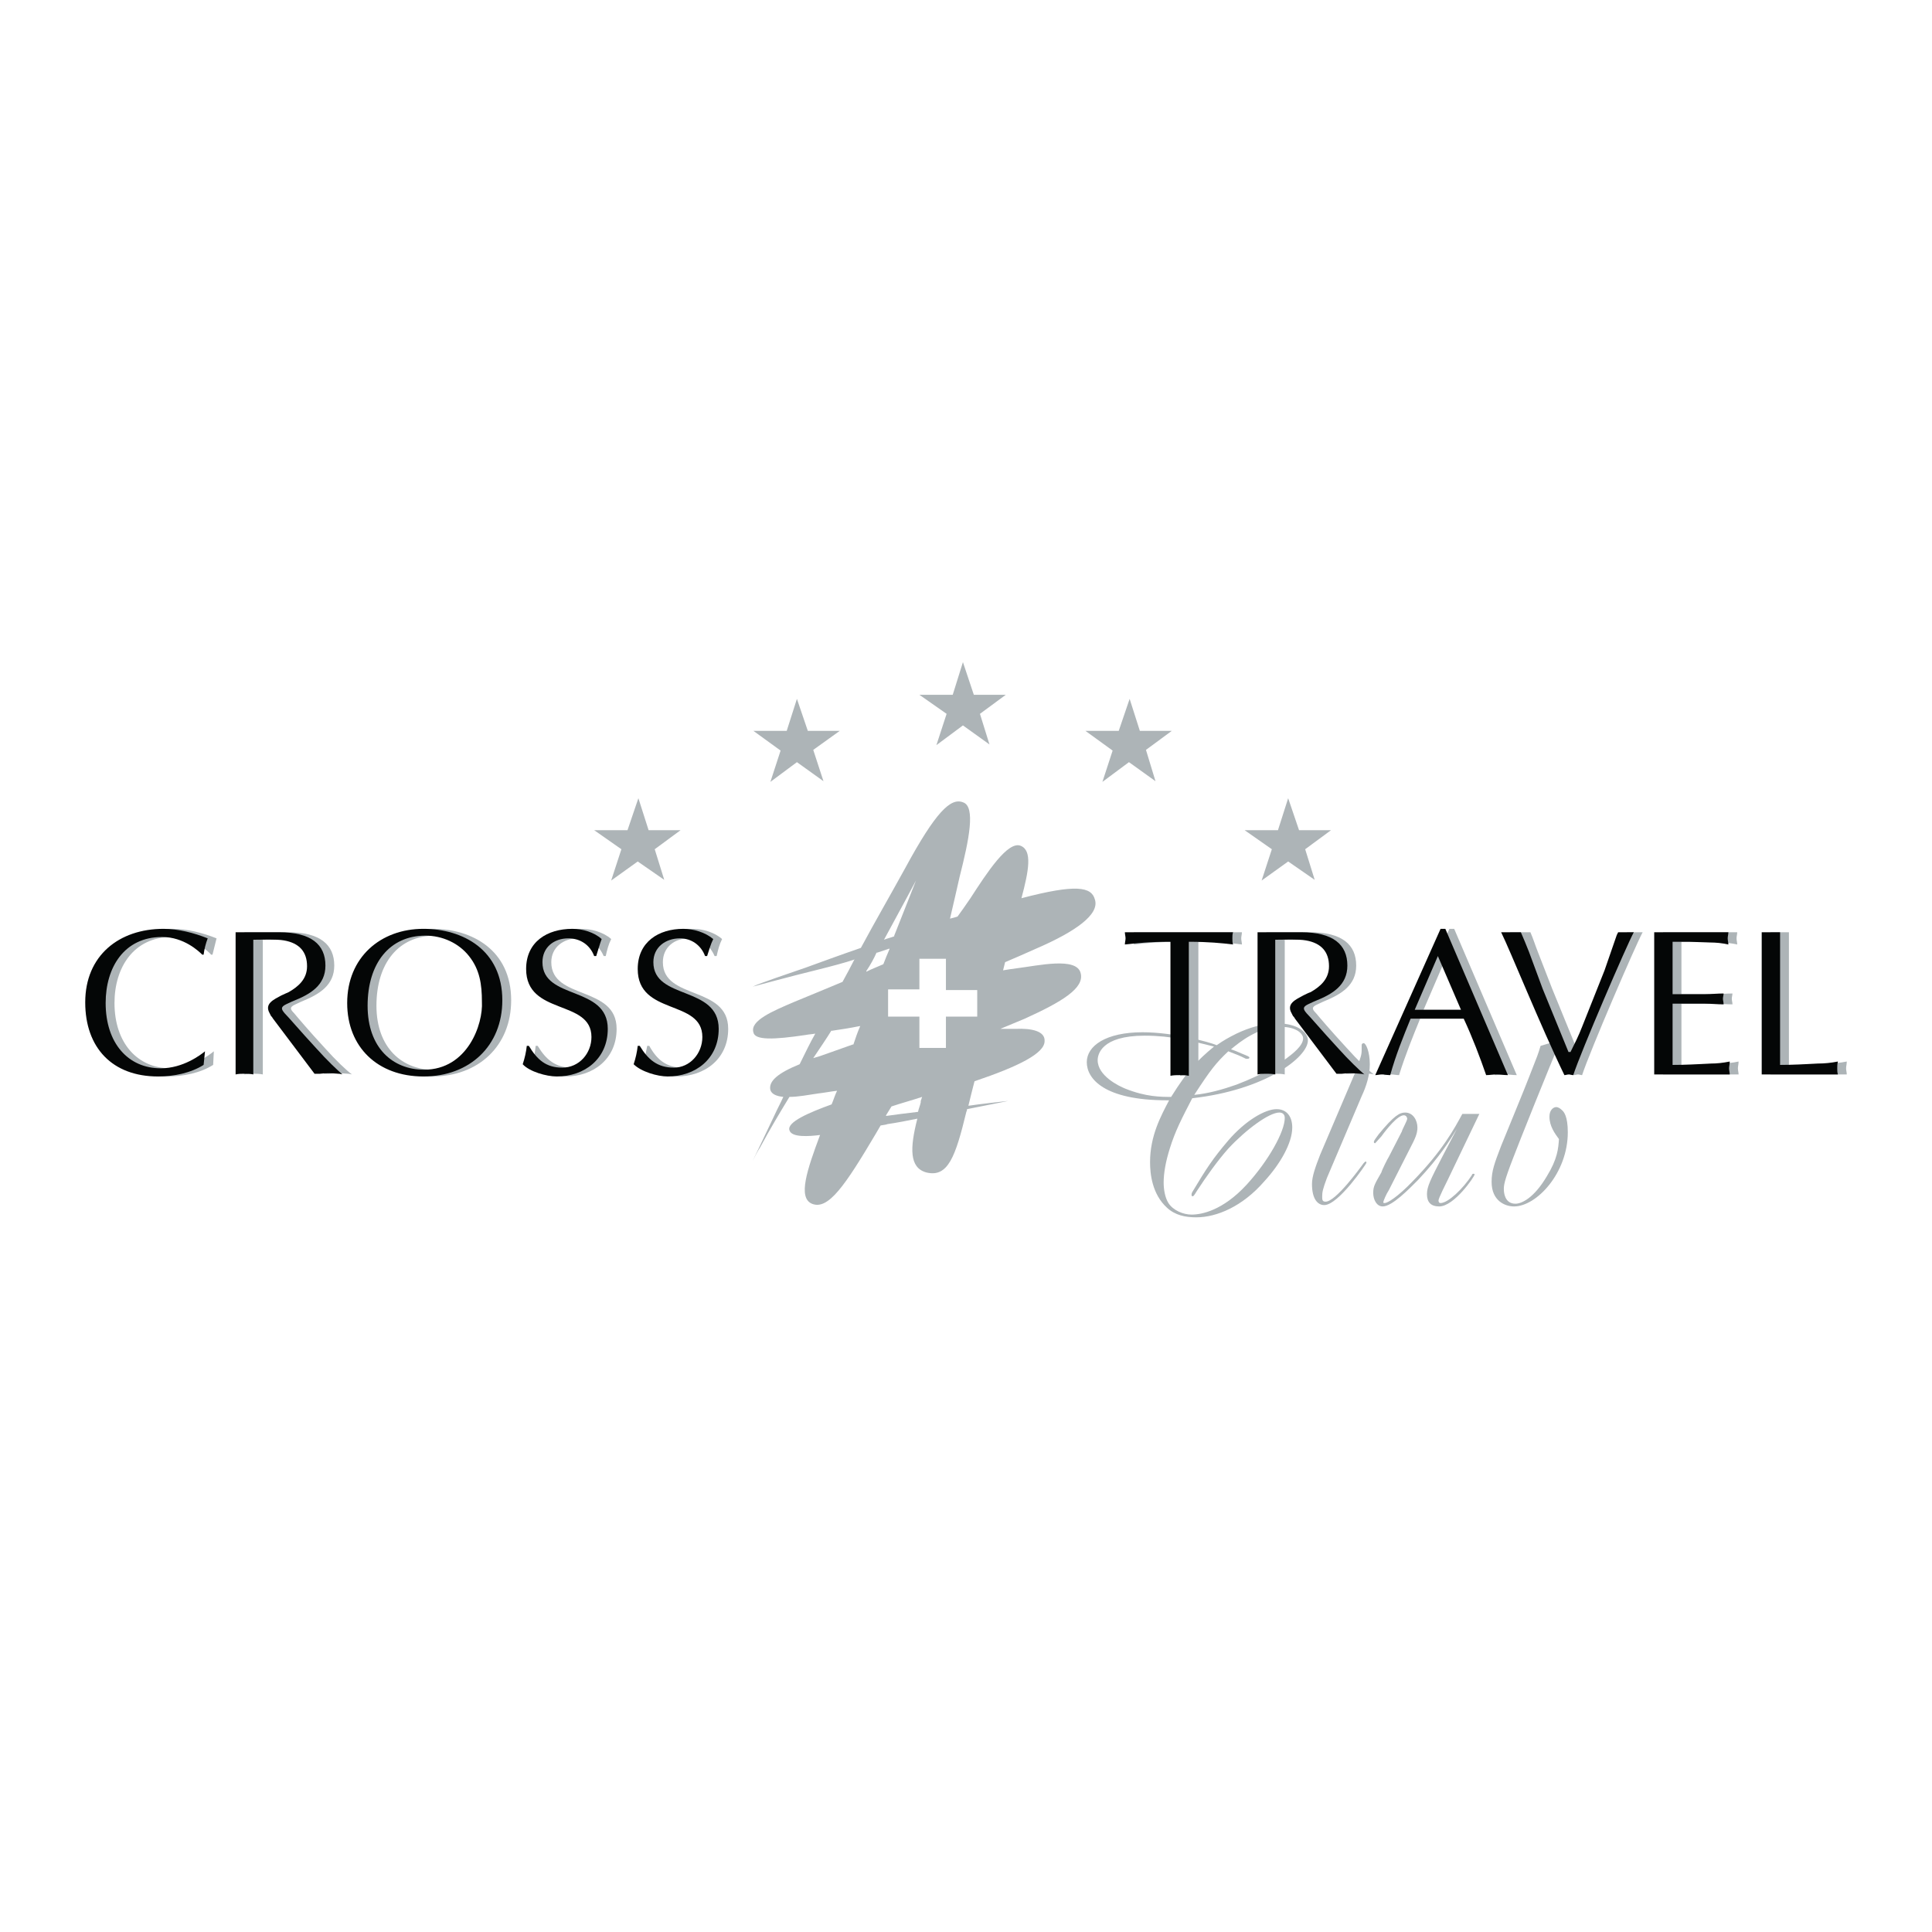 <?xml version="1.0" encoding="utf-8"?>
<!-- Generator: Adobe Illustrator 13.0.0, SVG Export Plug-In . SVG Version: 6.00 Build 14948)  -->
<!DOCTYPE svg PUBLIC "-//W3C//DTD SVG 1.0//EN" "http://www.w3.org/TR/2001/REC-SVG-20010904/DTD/svg10.dtd">
<svg version="1.0" id="Layer_1" xmlns="http://www.w3.org/2000/svg" xmlns:xlink="http://www.w3.org/1999/xlink" x="0px" y="0px"
	 width="192.756px" height="192.756px" viewBox="0 0 192.756 192.756" enable-background="new 0 0 192.756 192.756"
	 xml:space="preserve">
<g>
	<polygon fill-rule="evenodd" clip-rule="evenodd" fill="#FFFFFF" points="0,0 192.756,0 192.756,192.756 0,192.756 0,0 	"/>
	<path fill-rule="evenodd" clip-rule="evenodd" fill="#ADB4B7" d="M118.949,109.572c7.263-0.814,11.54-4.072,11.54-5.77
		c0-0.746-0.95-1.697-3.055-1.697c-1.426,0-2.783,0.408-4.073,1.02c-0.814,0.406-1.29,0.678-1.969,1.152
		c-0.814-0.338-4.345-1.289-7.398-1.289c-3.666,0-5.566,1.357-5.566,2.986s1.696,3.803,8.01,3.803h0.203
		c-0.814,1.561-1.9,3.529-1.9,6.178c0,1.152,0.203,3.189,1.697,4.547c0.814,0.748,1.833,0.951,2.919,0.951
		c2.036,0,4.616-1.086,6.788-3.598c1.562-1.697,2.783-3.803,2.783-5.363c0-1.086-0.543-1.832-1.562-1.832
		c-1.154,0-3.122,1.152-4.819,3.121c-1.562,1.834-2.173,2.783-3.598,5.16c-0.068,0.135-0.068,0.203-0.068,0.271
		c0,0,0,0.135,0.068,0.135c0.136,0,0.136,0,0.475-0.543c0.883-1.357,2.037-2.986,3.123-4.209c1.765-1.9,4.073-3.598,5.091-3.598
		c0.271,0,0.543,0.137,0.543,0.543c0,1.357-1.629,4.277-3.801,6.652c-2.376,2.58-4.48,2.988-5.499,2.988
		c-0.814,0-1.833-0.408-2.308-1.154c-0.34-0.543-0.476-1.357-0.476-2.037c0-0.949,0.204-2.104,0.611-3.395
		C117.252,112.832,117.931,111.541,118.949,109.572L118.949,109.572L118.949,109.572z M122.818,104.686
		c0.814-0.68,2.715-2.24,4.955-2.24c1.562,0,2.24,0.68,2.24,1.154c0,0.746-1.086,1.561-1.629,1.969
		c-0.747,0.543-2.173,1.561-5.023,2.646c-1.357,0.477-2.783,0.883-4.209,1.02c1.63-2.512,2.173-3.191,3.395-4.346
		c0.883,0.34,1.086,0.408,1.765,0.748c0.068,0,0.068,0,0.136,0c0.068,0,0.204,0,0.204-0.137c0-0.068-0.136-0.135-0.814-0.406
		C123.361,104.889,123.226,104.822,122.818,104.686L122.818,104.686L122.818,104.686z M116.845,109.438
		c-1.019,0-2.512,0-4.548-0.814c-0.68-0.271-2.783-1.291-2.783-2.852c0-0.543,0.339-2.443,4.684-2.443
		c2.715,0,4.752,0.543,6.924,1.086C119.492,105.771,118.542,106.723,116.845,109.438L116.845,109.438L116.845,109.438z"/>
	<path fill-rule="evenodd" clip-rule="evenodd" fill="#ADB4B7" d="M131.711,115.207c-0.476,1.223-0.814,2.172-0.814,2.92
		c0,1.561,0.61,2.104,1.222,2.104c1.426,0,4.209-4.141,4.209-4.209c0-0.066,0-0.135-0.068-0.135c-0.067,0-0.203,0.135-0.339,0.338
		c-0.204,0.271-2.647,3.666-3.666,3.666c-0.34,0-0.34-0.203-0.34-0.543c0-0.406,0.068-0.746,0.476-1.832l3.462-8.146
		c0.476-1.018,0.814-2.104,0.814-3.189c0-1.291-0.407-2.105-0.61-2.105c0,0-0.204,0-0.204,0.203c0,0.068,0,0.408,0,0.477
		c0,0.475-0.067,0.678-0.611,2.172L131.711,115.207L131.711,115.207z"/>
	<path fill-rule="evenodd" clip-rule="evenodd" fill="#ADB4B7" d="M138.567,115.41c-0.136,0.205-0.679,1.291-0.747,1.562
		c-0.611,1.086-0.814,1.357-0.814,2.035c0,0.68,0.339,1.359,0.95,1.359c0.95,0,2.647-1.766,3.53-2.648
		c2.104-2.24,3.122-3.869,3.869-5.092l-1.493,2.852c-1.154,2.24-1.494,2.92-1.494,3.666c0,0.814,0.407,1.223,1.223,1.223
		c1.493,0,3.529-2.988,3.529-3.191c0-0.068-0.067-0.068-0.136-0.068c-0.067,0-0.136,0.068-0.136,0.137
		c-0.883,1.357-2.376,2.783-3.122,2.783c-0.204,0-0.204-0.203-0.204-0.271c0-0.203,0.747-1.697,0.95-2.105l3.123-6.516h-1.697
		c-0.814,1.492-1.969,3.666-4.955,6.721c-1.494,1.561-2.512,2.172-2.783,2.172c-0.204,0-0.136-0.068-0.136-0.137
		c0-0.066,0.271-0.746,0.543-1.154l2.443-4.818c0.407-0.814,0.407-1.223,0.407-1.426c0-0.68-0.407-1.494-1.222-1.494
		c-0.543,0-1.086,0.271-2.647,2.172c-0.136,0.205-0.476,0.611-0.476,0.748c0,0.135,0.068,0.135,0.136,0.135
		c0,0,0.068-0.066,0.611-0.678c0.543-0.748,1.629-2.105,2.24-2.105c0.271,0,0.339,0.271,0.339,0.34c0,0.203-0.475,1.018-0.542,1.289
		L138.567,115.41L138.567,115.41z"/>
	<path fill-rule="evenodd" clip-rule="evenodd" fill="#ADB4B7" d="M153.705,104.346c-0.271,0.883-0.271,0.883-1.154,3.123
		c-0.407,1.086-2.376,5.838-2.783,6.855c-0.679,1.766-0.95,2.512-0.95,3.598c0,1.902,1.357,2.445,2.24,2.445
		c2.24,0,5.362-3.326,5.362-7.4c0-1.629-0.407-2.037-0.543-2.172c-0.203-0.203-0.407-0.34-0.611-0.34
		c-0.271,0-0.678,0.271-0.678,0.951c0,0.949,0.542,1.697,0.95,2.24c-0.068,0.949-0.136,1.969-1.222,3.732
		c-1.29,2.174-2.513,2.717-3.123,2.717c-1.086,0-1.154-1.154-1.154-1.426c0-0.408,0-0.748,0.95-3.191
		c0.407-1.086,3.599-9.096,4.752-11.744L153.705,104.346L153.705,104.346z"/>
	<path fill-rule="evenodd" clip-rule="evenodd" fill="#ADB4B7" d="M21.266,106.246c-1.29,0.814-2.987,1.154-4.616,1.154
		c-4.548,0-7.264-2.85-7.264-7.398c0-4.684,3.462-7.332,7.807-7.332c1.494,0,3.055,0.407,4.413,0.95
		c-0.136,0.543-0.271,1.086-0.407,1.629h-0.136c-0.271-0.339-1.833-1.765-3.938-1.765c-3.801,0-5.702,3.055-5.702,6.585
		c0,4.004,2.308,6.516,5.566,6.516c2.172,0,3.938-1.357,4.345-1.697L21.266,106.246L21.266,106.246z"/>
	<path fill-rule="evenodd" clip-rule="evenodd" fill="#ADB4B7" d="M48.962,99.934c0.136,2.24-1.425,6.789-5.77,6.789
		c-3.055,0-5.634-2.172-5.634-6.381c0-4.209,2.172-6.993,5.838-6.993c1.629,0,3.259,0.747,4.277,2.037
		C48.758,96.743,48.962,98.236,48.962,99.934L48.962,99.934z M43.124,107.4c4.616,0,7.875-3.055,7.875-7.602
		c0-5.024-3.937-7.128-7.807-7.128c-4.276,0-7.67,2.851-7.67,7.4C35.521,104.482,38.576,107.4,43.124,107.4L43.124,107.4z"/>
	<path fill-rule="evenodd" clip-rule="evenodd" fill="#ADB4B7" d="M53.646,104.346c0.814,1.357,1.765,2.172,3.394,2.172
		c1.629,0,2.851-1.424,2.851-3.055c0-3.801-6.449-2.104-6.449-6.788c0-2.715,2.104-4.005,4.548-4.005
		c1.019,0,2.24,0.339,2.987,1.018c-0.271,0.543-0.407,1.086-0.543,1.697H60.23c-0.475-1.086-1.357-1.765-2.58-1.765
		c-1.425,0-2.647,0.883-2.647,2.376c0,3.802,6.517,2.308,6.517,6.652c0,2.988-2.308,4.752-5.091,4.752
		c-1.018,0-2.647-0.475-3.326-1.221c0.204-0.611,0.271-1.223,0.339-1.834H53.646L53.646,104.346z"/>
	<path fill-rule="evenodd" clip-rule="evenodd" fill="#ADB4B7" d="M64.779,104.346c0.747,1.357,1.697,2.172,3.326,2.172
		c1.697,0,2.851-1.424,2.851-3.055c0-3.801-6.449-2.104-6.449-6.788c0-2.715,2.104-4.005,4.616-4.005
		c0.951,0,2.172,0.339,2.919,1.018c-0.271,0.543-0.407,1.086-0.543,1.697h-0.204c-0.475-1.086-1.357-1.765-2.58-1.765
		c-1.425,0-2.58,0.883-2.58,2.376c0,3.802,6.517,2.308,6.517,6.652c0,2.988-2.309,4.752-5.159,4.752
		c-1.019,0-2.647-0.475-3.327-1.221c0.204-0.611,0.272-1.223,0.408-1.834H64.779L64.779,104.346z"/>
	<path fill-rule="evenodd" clip-rule="evenodd" fill="#ADB4B7" d="M28.122,101.631l4.209,5.498c0.067,0,0.407,0,0.475,0
		c0.475-0.068,1.154-0.068,1.9,0c0.136,0,0.407,0.068,0.407,0.068c-0.543-0.406-1.561-1.357-2.715-2.646
		c-1.629-1.766-2.715-3.055-3.054-3.463c-0.408-0.408-0.476-0.611,0.136-0.883c0.407-0.203,0.747-0.34,0.747-0.34
		c1.629-0.678,3.123-1.561,3.123-3.529c0-2.104-1.426-3.327-4.616-3.327h-4.344v14.188c0.271-0.068,0.611-0.068,0.882-0.068
		c0.339,0,0.611,0,0.95,0.068v-13.44c0.883,0,2.24-0.068,2.987,0.067c1.562,0.272,2.308,1.154,2.308,2.58
		c0,1.29-0.814,2.036-1.833,2.581c-0.136,0.066-0.475,0.203-0.679,0.338c-0.814,0.408-1.697,0.814-1.154,1.766
		c0,0,0.068,0.137,0.136,0.271C28.054,101.428,28.054,101.496,28.122,101.631L28.122,101.631z"/>
	<path fill-rule="evenodd" clip-rule="evenodd" fill="#ADB4B7" d="M130.082,101.631l4.209,5.498c0.067,0,0.406,0,0.475,0
		c0.475-0.068,1.154-0.068,1.9,0c0.136,0,0.407,0.068,0.407,0.068c-0.543-0.406-1.561-1.357-2.715-2.646
		c-1.629-1.766-2.716-3.055-3.055-3.463c-0.407-0.408-0.476-0.611,0.136-0.883c0.407-0.203,0.747-0.34,0.747-0.34
		c1.629-0.678,3.122-1.561,3.122-3.529c0-2.104-1.426-3.327-4.616-3.327h-4.344v14.188c0.271-0.068,0.61-0.068,0.882-0.068
		c0.34,0,0.611,0,0.95,0.068v-13.44c0.883,0,2.24-0.068,2.987,0.067c1.562,0.272,2.308,1.154,2.308,2.58
		c0,1.29-0.814,2.036-1.833,2.581c-0.136,0.066-0.475,0.203-0.679,0.338c-0.814,0.408-1.765,0.814-1.153,1.766
		c0,0,0.067,0.137,0.136,0.271C130.014,101.428,130.014,101.496,130.082,101.631L130.082,101.631z"/>
	<path fill-rule="evenodd" clip-rule="evenodd" fill="#ADB4B7" d="M119.561,107.332c-0.34-0.066-0.611-0.066-0.951-0.066
		c-0.271,0-0.61,0-0.882,0.066V93.96c-2.104,0-3.395,0.136-4.616,0.271c0.067-0.204,0.067-0.408,0.067-0.611s0-0.407-0.067-0.611
		h10.793c0,0.204-0.067,0.407-0.067,0.611s0.067,0.407,0.067,0.611c-1.019-0.136-2.512-0.271-4.344-0.271V107.332L119.561,107.332z"
		/>
	<path fill-rule="evenodd" clip-rule="evenodd" fill="#ADB4B7" d="M146.646,100.748h-4.616l2.308-5.362L146.646,100.748
		L146.646,100.748z M145.084,92.67h-0.476l-6.517,14.595c0.204,0,0.476-0.068,0.747-0.068c0.203,0,0.475,0.068,0.746,0.068
		c0.611-1.969,1.358-3.803,2.104-5.635h5.295c0.814,1.9,1.562,3.869,2.173,5.635c0.339,0,0.679-0.068,1.086-0.068
		c0.339,0,0.679,0.068,1.086,0.068L145.084,92.67L145.084,92.67z"/>
	<path fill-rule="evenodd" clip-rule="evenodd" fill="#ADB4B7" d="M160.969,96.811l1.222-3.53l0.136-0.271c0.271,0,0.543,0,0.814,0
		c0.204,0,0.476,0,0.747,0c-0.68,1.222-5.295,11.947-6.042,14.256c-0.136,0-0.271-0.068-0.407-0.068s-0.271,0.068-0.476,0.068
		c-2.375-4.889-5.431-12.491-6.312-14.256c0.339,0,0.679,0,1.018,0c0.34,0,0.611,0,1.019,0c0.271,0.611,0.476,1.29,0.747,1.969
		l1.425,3.666l2.58,6.312h0.136c0.407-0.814,0.883-1.629,1.222-2.512L160.969,96.811L160.969,96.811z"/>
	<path fill-rule="evenodd" clip-rule="evenodd" fill="#ADB4B7" d="M167.757,99.188h3.258c0.611,0,1.223-0.068,1.833-0.068
		c0,0.137-0.067,0.34-0.067,0.543c0,0.137,0.067,0.34,0.067,0.543c-0.61,0-1.222-0.068-1.833-0.068h-3.258v6.109
		c1.29,0,2.512-0.066,3.801-0.135c0.611,0,1.29-0.068,1.901-0.203c0,0.271-0.068,0.475-0.068,0.678c0,0.205,0.068,0.408,0.068,0.611
		h-7.535V93.01h7.399c0,0.204-0.068,0.407-0.068,0.611s0.068,0.407,0.068,0.611c-0.611-0.136-1.223-0.204-1.833-0.204l-2.104-0.067
		h-1.629V99.188L167.757,99.188z"/>
	<path fill-rule="evenodd" clip-rule="evenodd" fill="#ADB4B7" d="M178.482,106.246c1.289,0,2.511-0.066,3.801-0.135
		c0.679,0,1.29-0.068,1.969-0.203c0,0.271-0.067,0.475-0.067,0.678c0,0.205,0.067,0.408,0.067,0.611h-7.603V93.01
		c0.271,0,0.61,0,0.95,0c0.271,0,0.543,0,0.883,0V106.246L178.482,106.246z"/>
	<polygon fill-rule="evenodd" clip-rule="evenodd" fill="#ADB4B7" points="59.28,82.828 62.606,82.828 63.692,79.637 64.711,82.828 
		67.901,82.828 65.322,84.728 66.272,87.783 63.625,85.95 60.977,87.851 61.996,84.728 59.28,82.828 	"/>
	<polygon fill-rule="evenodd" clip-rule="evenodd" fill="#ADB4B7" points="75.165,72.917 78.491,72.917 79.509,69.726 
		80.595,72.917 83.786,72.917 81.138,74.817 82.157,77.94 79.509,76.04 76.862,78.008 77.88,74.885 75.165,72.917 	"/>
	<polygon fill-rule="evenodd" clip-rule="evenodd" fill="#ADB4B7" points="91.728,69.319 95.054,69.319 96.072,66.061 
		97.159,69.319 100.349,69.319 97.77,71.22 98.72,74.274 96.072,72.374 93.425,74.342 94.443,71.22 91.728,69.319 	"/>
	<polygon fill-rule="evenodd" clip-rule="evenodd" fill="#ADB4B7" points="108.291,72.917 111.617,72.917 112.704,69.726 
		113.722,72.917 116.912,72.917 114.333,74.817 115.283,77.94 112.636,76.04 109.988,78.008 111.007,74.885 108.291,72.917 	"/>
	<polygon fill-rule="evenodd" clip-rule="evenodd" fill="#ADB4B7" points="124.176,82.828 127.502,82.828 128.521,79.637 
		129.606,82.828 132.797,82.828 130.218,84.728 131.168,87.783 128.521,85.95 125.873,87.851 126.892,84.728 124.176,82.828 	"/>
	<path fill-rule="evenodd" clip-rule="evenodd" fill="#040606" d="M20.315,106.246c-1.29,0.814-2.987,1.154-4.548,1.154
		c-4.548,0-7.264-2.85-7.264-7.398c0-4.684,3.395-7.332,7.807-7.332c1.493,0,3.055,0.407,4.412,0.95
		c-0.204,0.543-0.339,1.086-0.407,1.629H20.18c-0.339-0.339-1.833-1.765-4.005-1.765c-3.802,0-5.634,3.055-5.634,6.585
		c0,4.004,2.24,6.516,5.499,6.516c2.24,0,4.005-1.357,4.413-1.697L20.315,106.246L20.315,106.246z"/>
	<path fill-rule="evenodd" clip-rule="evenodd" fill="#040606" d="M48.08,99.934c0.136,2.24-1.425,6.789-5.77,6.789
		c-3.123,0-5.634-2.172-5.634-6.381c0-4.209,2.172-6.993,5.77-6.993c1.697,0,3.326,0.747,4.345,2.037
		C47.876,96.743,48.08,98.236,48.08,99.934L48.08,99.934z M42.242,107.4c4.616,0,7.875-3.055,7.875-7.602
		c0-5.024-3.938-7.128-7.875-7.128c-4.277,0-7.603,2.851-7.603,7.4C34.639,104.482,37.693,107.4,42.242,107.4L42.242,107.4z"/>
	<path fill-rule="evenodd" clip-rule="evenodd" fill="#040606" d="M52.764,104.346c0.814,1.357,1.697,2.172,3.326,2.172
		c1.697,0,2.919-1.424,2.919-3.055c0-3.801-6.517-2.104-6.517-6.788c0-2.715,2.104-4.005,4.616-4.005
		c1.018,0,2.172,0.339,2.919,1.018c-0.204,0.543-0.339,1.086-0.543,1.697H59.28c-0.407-1.086-1.357-1.765-2.58-1.765
		c-1.426,0-2.58,0.883-2.58,2.376c0,3.802,6.517,2.308,6.517,6.652c0,2.988-2.308,4.752-5.091,4.752
		c-1.019,0-2.715-0.475-3.395-1.221c0.204-0.611,0.34-1.223,0.407-1.834H52.764L52.764,104.346z"/>
	<path fill-rule="evenodd" clip-rule="evenodd" fill="#040606" d="M63.828,104.346c0.815,1.357,1.765,2.172,3.395,2.172
		c1.629,0,2.851-1.424,2.851-3.055c0-3.801-6.449-2.104-6.449-6.788c0-2.715,2.104-4.005,4.548-4.005
		c1.018,0,2.172,0.339,2.987,1.018c-0.271,0.543-0.407,1.086-0.611,1.697h-0.204c-0.407-1.086-1.357-1.765-2.511-1.765
		c-1.426,0-2.647,0.883-2.647,2.376c0,3.802,6.517,2.308,6.517,6.652c0,2.988-2.308,4.752-5.091,4.752
		c-1.018,0-2.647-0.475-3.394-1.221c0.204-0.611,0.339-1.223,0.407-1.834H63.828L63.828,104.346z"/>
	<path fill-rule="evenodd" clip-rule="evenodd" fill="#040606" d="M27.24,101.631l4.141,5.498c0.136,0,0.407,0,0.543,0
		c0.475-0.068,1.154-0.068,1.833,0c0.204,0,0.407,0.068,0.407,0.068c-0.475-0.406-1.493-1.357-2.647-2.646
		c-1.629-1.766-2.715-3.055-3.123-3.463c-0.339-0.408-0.407-0.611,0.136-0.883c0.407-0.203,0.747-0.34,0.747-0.34
		c1.697-0.678,3.191-1.561,3.191-3.529c0-2.104-1.426-3.327-4.616-3.327h-4.345v14.188c0.272-0.068,0.611-0.068,0.883-0.068
		s0.611,0,0.882,0.068v-13.44c0.882,0,2.308-0.068,3.055,0.067c1.562,0.272,2.308,1.154,2.308,2.58c0,1.29-0.882,2.036-1.833,2.581
		c-0.136,0.066-0.475,0.203-0.747,0.338c-0.747,0.408-1.697,0.814-1.154,1.766c0,0,0.068,0.137,0.136,0.271
		C27.104,101.428,27.172,101.496,27.24,101.631L27.24,101.631z"/>
	<path fill-rule="evenodd" clip-rule="evenodd" fill="#040606" d="M129.199,101.631l4.141,5.498c0.136,0,0.407,0,0.543,0
		c0.476-0.068,1.154-0.068,1.833,0c0.204,0,0.407,0.068,0.407,0.068c-0.475-0.406-1.493-1.357-2.647-2.646
		c-1.629-1.766-2.715-3.055-3.122-3.463c-0.34-0.408-0.407-0.611,0.136-0.883c0.407-0.203,0.746-0.34,0.746-0.34
		c1.697-0.678,3.191-1.561,3.191-3.529c0-2.104-1.426-3.327-4.616-3.327h-4.345v14.188c0.271-0.068,0.61-0.068,0.883-0.068
		c0.271,0,0.543,0,0.882,0.068v-13.44c0.883,0,2.309-0.068,3.055,0.067c1.562,0.272,2.309,1.154,2.309,2.58
		c0,1.29-0.883,2.036-1.833,2.581c-0.204,0.066-0.476,0.203-0.747,0.338c-0.747,0.408-1.697,0.814-1.153,1.766
		c0,0,0.067,0.137,0.136,0.271C129.063,101.428,129.132,101.496,129.199,101.631L129.199,101.631z"/>
	<path fill-rule="evenodd" clip-rule="evenodd" fill="#040606" d="M118.609,107.332c-0.271-0.066-0.61-0.066-0.882-0.066
		c-0.34,0-0.611,0-0.951,0.066V93.96c-2.104,0-3.326,0.136-4.548,0.271c0-0.204,0.068-0.408,0.068-0.611s-0.068-0.407-0.068-0.611
		h10.793c-0.067,0.204-0.067,0.407-0.067,0.611s0,0.407,0.067,0.611c-1.086-0.136-2.512-0.271-4.412-0.271V107.332L118.609,107.332z
		"/>
	<path fill-rule="evenodd" clip-rule="evenodd" fill="#040606" d="M145.763,100.748h-4.616l2.309-5.362L145.763,100.748
		L145.763,100.748z M144.201,92.67h-0.475l-6.518,14.595c0.204,0,0.408-0.068,0.68-0.068s0.475,0.068,0.814,0.068
		c0.543-1.969,1.289-3.803,2.036-5.635h5.295c0.883,1.9,1.629,3.869,2.24,5.635c0.339,0,0.679-0.068,1.086-0.068
		c0.339,0,0.679,0.068,1.086,0.068L144.201,92.67L144.201,92.67z"/>
	<path fill-rule="evenodd" clip-rule="evenodd" fill="#040606" d="M160.086,96.811l1.222-3.53l0.136-0.271c0.271,0,0.543,0,0.747,0
		c0.271,0,0.543,0,0.814,0c-0.679,1.222-5.295,11.947-6.042,14.256c-0.136,0-0.339-0.068-0.407-0.068
		c-0.203,0-0.339,0.068-0.475,0.068c-2.376-4.889-5.431-12.491-6.313-14.256c0.271,0,0.611,0,0.95,0c0.34,0,0.679,0,1.019,0
		c0.271,0.611,0.543,1.29,0.814,1.969l1.357,3.666l2.58,6.312h0.203c0.407-0.814,0.814-1.629,1.154-2.512L160.086,96.811
		L160.086,96.811z"/>
	<path fill-rule="evenodd" clip-rule="evenodd" fill="#040606" d="M166.874,99.188h3.259c0.61,0,1.222-0.068,1.832-0.068
		c0,0.137-0.067,0.34-0.067,0.543c0,0.137,0.067,0.34,0.067,0.543c-0.61,0-1.222-0.068-1.832-0.068h-3.259v6.109
		c1.29,0,2.512-0.066,3.802-0.135c0.61,0,1.222-0.068,1.9-0.203c0,0.271-0.067,0.475-0.067,0.678c0,0.205,0.067,0.408,0.067,0.611
		h-7.535V93.01h7.399c0,0.204-0.067,0.407-0.067,0.611s0.067,0.407,0.067,0.611c-0.611-0.136-1.222-0.204-1.9-0.204l-2.037-0.067
		h-1.629V99.188L166.874,99.188z"/>
	<path fill-rule="evenodd" clip-rule="evenodd" fill="#040606" d="M177.6,106.246c1.289,0,2.512-0.066,3.733-0.135
		c0.679,0,1.357-0.068,2.036-0.203c-0.067,0.271-0.067,0.475-0.067,0.678c0,0.205,0,0.408,0.067,0.611h-7.603V93.01
		c0.271,0,0.611,0,0.883,0c0.339,0,0.61,0,0.95,0V106.246L177.6,106.246z"/>
	<path fill-rule="evenodd" clip-rule="evenodd" fill="#ADB4B7" d="M85.89,94.571c1.425-2.647,2.919-5.227,4.413-7.942
		c3.054-5.634,4.548-7.06,5.77-6.584c1.29,0.407,0.611,3.733-0.339,7.467c-0.272,1.222-0.543,2.376-0.951,4.141l0,0
		c0.271-0.068,0.543-0.136,0.747-0.204l0,0c0.407-0.542,0.678-0.95,1.29-1.833c1.629-2.512,3.733-5.77,5.023-5.227
		c1.154,0.475,0.814,2.444,0.067,5.227l0,0c5.431-1.425,6.992-1.154,7.331,0.136c0.476,1.493-1.968,3.19-5.701,4.82
		c-1.358,0.611-2.309,1.018-3.259,1.425l0,0c-0.068,0.271-0.136,0.543-0.204,0.814l0,0c0.407-0.068,0.815-0.136,1.358-0.204
		c2.172-0.271,5.974-1.154,6.381,0.476c0.407,1.493-1.833,2.851-5.566,4.548l-2.444,1.018h1.562
		c1.494-0.066,2.919,0.205,2.852,1.223c0,1.223-2.58,2.512-6.992,4.006l0,0c-0.204,0.814-0.407,1.561-0.611,2.443l0,0
		c1.425-0.203,2.715-0.34,3.937-0.477c0.068,0-1.697,0.34-4.073,0.816l0,0c0,0.066,0,0.135-0.068,0.27
		c-1.086,4.48-1.833,6.586-4.005,6.043c-1.697-0.477-1.629-2.443-0.883-5.363l0,0c-1.019,0.203-2.037,0.408-2.987,0.543
		c-0.136,0.068-0.339,0.068-0.679,0.137l0,0l-0.475,0.814c-3.055,5.158-4.752,7.67-6.381,6.992
		c-1.425-0.611-0.475-3.395,0.815-6.857l0,0c-1.086,0.137-2.851,0.271-3.055-0.475c-0.271-0.814,1.969-1.766,4.209-2.58l0,0
		c0.204-0.475,0.339-0.949,0.543-1.357l0,0c-0.611,0.068-1.29,0.203-1.901,0.271c-0.95,0.137-1.968,0.34-2.851,0.34l0,0
		c-0.95,1.561-1.968,3.258-2.918,5.023c-0.204,0.271-0.747,1.357-0.747,1.357s1.086-2.24,2.172-4.549
		c0.271-0.609,0.611-1.221,0.882-1.832l0,0c-0.679-0.068-1.154-0.271-1.29-0.68c-0.204-0.881,0.747-1.697,2.919-2.578l0,0
		c0.543-1.086,1.019-2.105,1.561-3.055l0,0c-0.339,0.066-0.611,0.066-0.95,0.135c-3.19,0.475-5.091,0.543-5.227-0.271
		c-0.339-1.154,1.901-2.104,4.141-3.055c1.969-0.814,3.462-1.426,4.751-1.969l0,0c0.408-0.746,0.815-1.493,1.154-2.172l0.068-0.068
		c-1.018,0.339-2.308,0.679-3.938,1.086c-2.24,0.542-6.245,1.628-6.245,1.628c0.679-0.338,3.734-1.356,5.295-1.9
		C81.885,95.997,83.718,95.318,85.89,94.571L85.89,94.571L85.89,94.571z M85.754,102.377c-1.018,0.205-1.901,0.34-2.851,0.477
		l0.068-0.068c-0.543,0.883-1.154,1.766-1.833,2.783l0,0c0.204-0.068,0.475-0.137,0.679-0.203c0.95-0.34,2.104-0.748,3.258-1.154
		h0.068c0.204-0.611,0.407-1.223,0.679-1.834H85.754L85.754,102.377z M91.592,110.93c0.068-0.338,0.204-0.609,0.271-0.949v-0.137
		L92,109.438l0,0c-1.018,0.34-2.036,0.611-3.055,0.951l0,0l-0.543,0.881v0.068C89.352,111.203,90.438,111.066,91.592,110.93
		L91.592,110.93L91.592,110.93z M89.216,93.349c0.679-1.697,2.037-5.159,2.172-5.499c0,0-1.222,2.308-3.19,5.906l0,0
		c0.339-0.136,0.679-0.204,1.018-0.34V93.349L89.216,93.349z M87.452,95.046c-0.272,0.611-0.611,1.222-1.019,1.833v0.068
		c0.543-0.272,1.086-0.476,1.697-0.747l0,0c0.204-0.543,0.407-1.018,0.611-1.493v-0.068c-0.407,0.136-0.814,0.271-1.222,0.407
		H87.452L87.452,95.046z"/>
	<polygon fill-rule="evenodd" clip-rule="evenodd" fill="#FFFFFF" points="91.728,98.711 88.605,98.711 88.605,101.428 
		91.728,101.428 91.728,104.551 94.375,104.551 94.375,101.428 97.498,101.428 97.498,98.779 94.375,98.779 94.375,95.657 
		91.728,95.657 91.728,98.711 	"/>
</g>
</svg>
